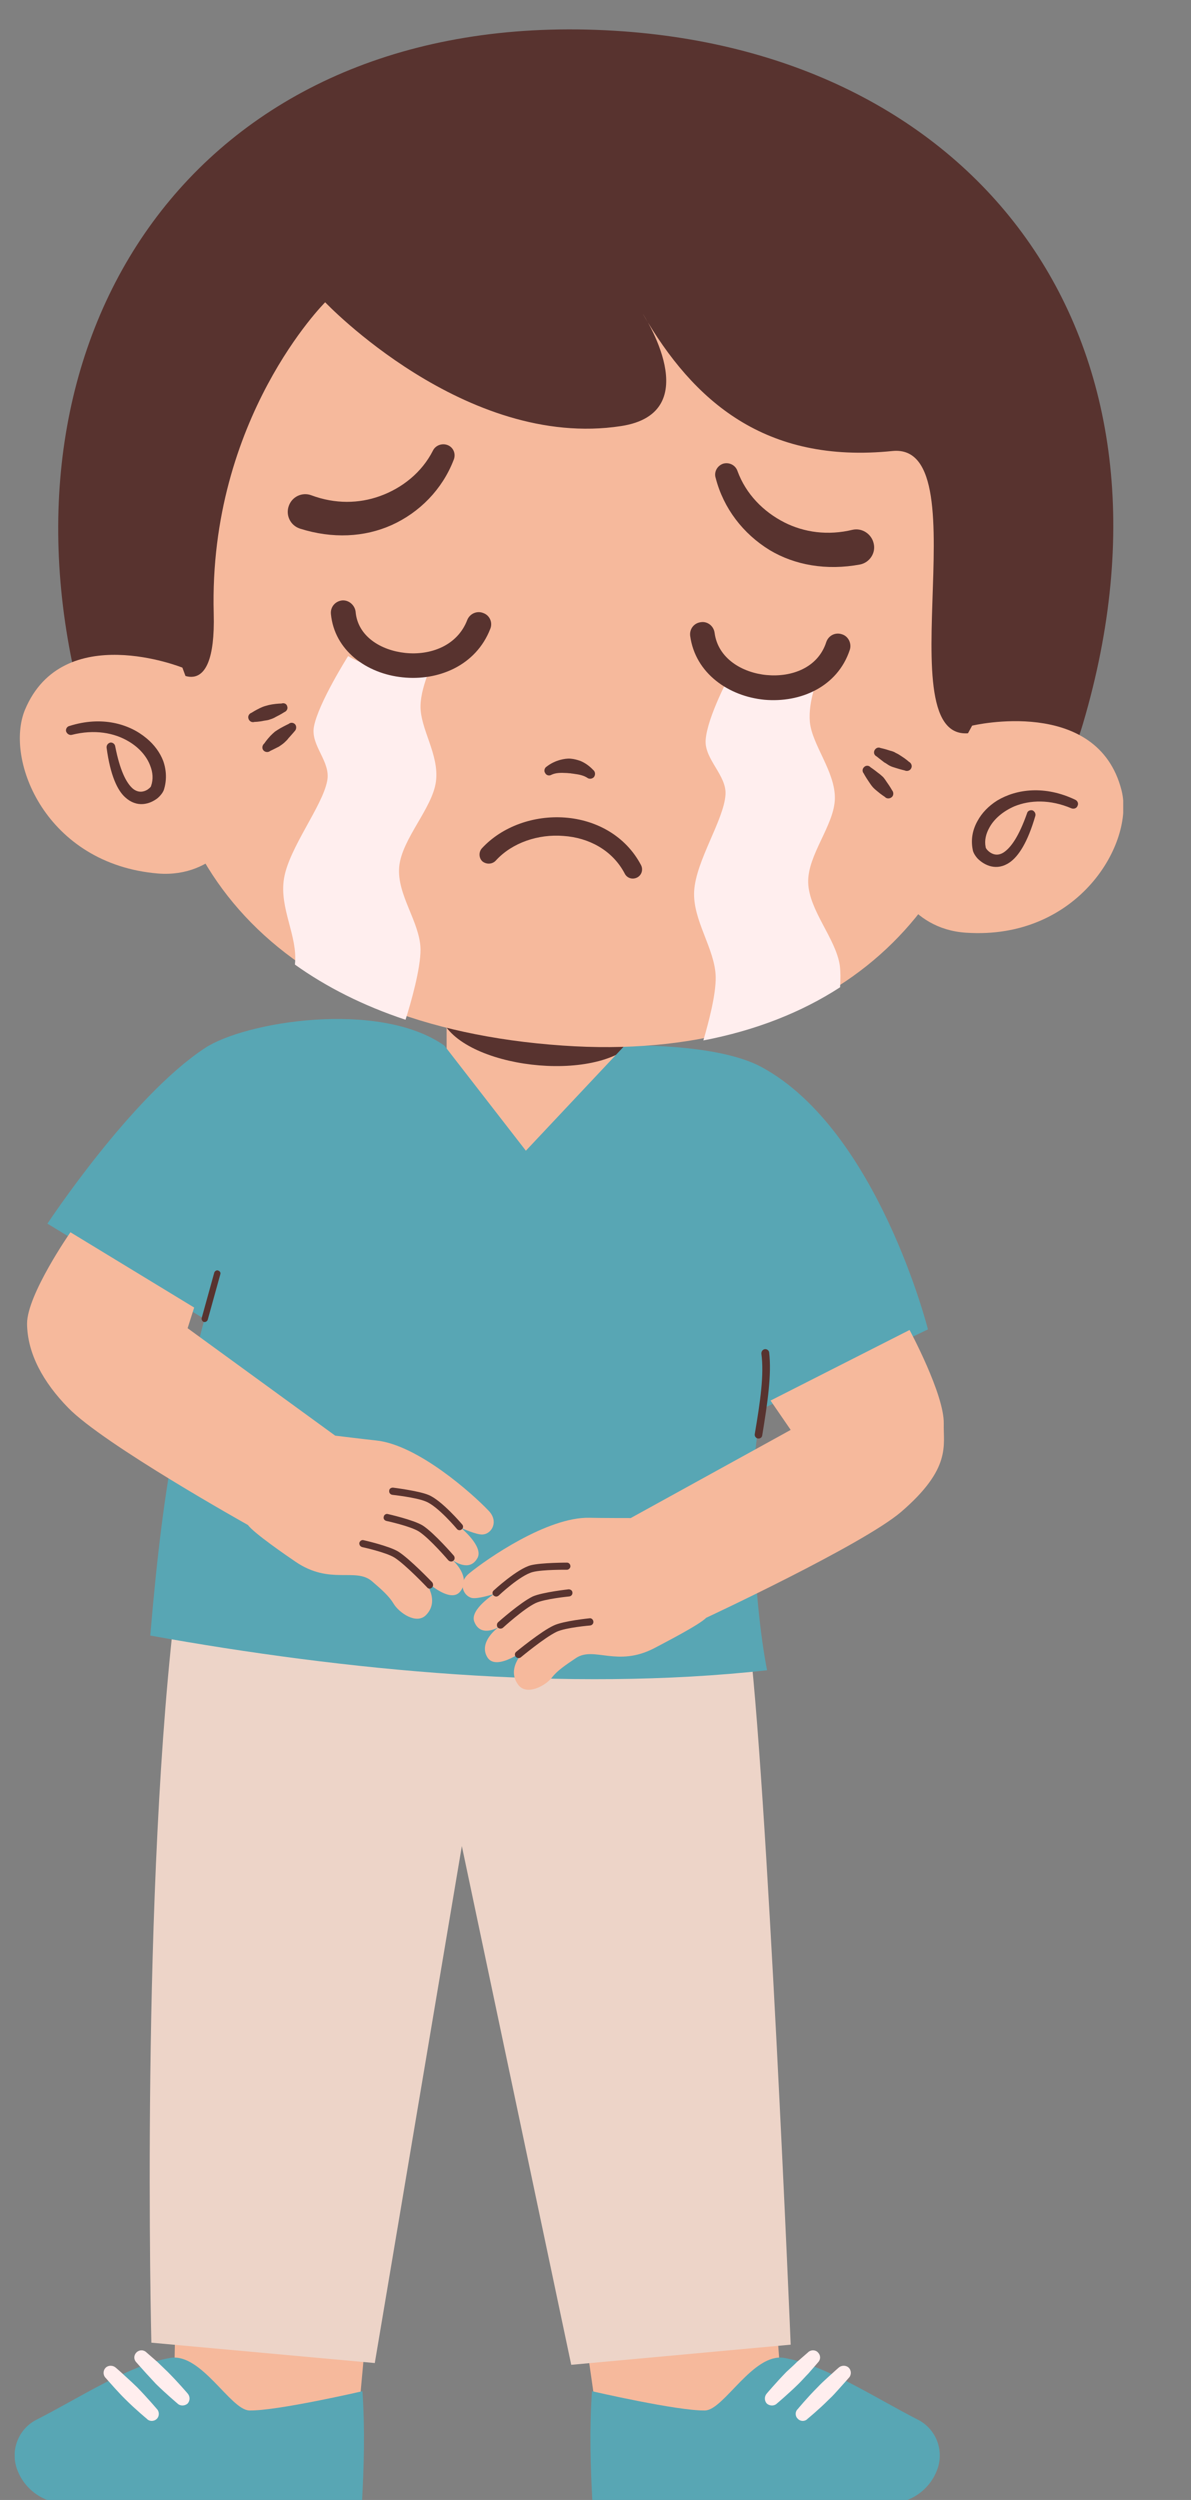 <?xml version="1.0" encoding="UTF-8"?>
<!DOCTYPE svg PUBLIC '-//W3C//DTD SVG 1.0//EN'
          'http://www.w3.org/TR/2001/REC-SVG-20010904/DTD/svg10.dtd'>
<svg height="34.0" preserveAspectRatio="xMidYMid meet" version="1.0" viewBox="-0.2 -0.4 16.2 34.0" width="16.2" xmlns="http://www.w3.org/2000/svg" xmlns:xlink="http://www.w3.org/1999/xlink" zoomAndPan="magnify"
><rect x="-0.2" y="-0.4" width="16.2" height="34.0" fill="#808080" stroke="none"/><defs
  ><clipPath id="a"
    ><path d="M 6 25 L 11 25 L 11 33.648 L 6 33.648 Z M 6 25"
    /></clipPath
    ><clipPath id="b"
    ><path d="M 7 31 L 13 31 L 13 33.648 L 7 33.648 Z M 7 31"
    /></clipPath
    ><clipPath id="c"
    ><path d="M 2 25 L 6 25 L 6 33.648 L 2 33.648 Z M 2 25"
    /></clipPath
    ><clipPath id="d"
    ><path d="M 0 31 L 5 31 L 5 33.648 L 0 33.648 Z M 0 31"
    /></clipPath
    ><clipPath id="e"
    ><path d="M 11 9 L 15.078 9 L 15.078 13 L 11 13 Z M 11 9"
    /></clipPath
  ></defs
  ><g
  ><g clip-path="url(#a)" id="change1_6"
    ><path d="M 6.891 25.277 L 9.926 25.277 L 10.41 31.832 L 10.543 33.477 L 7.895 33.477 L 7.887 32.242 L 6.891 25.277" fill="#f6b99c" fill-rule="evenodd"
    /></g
    ><g clip-path="url(#b)" id="change2_2"
    ><path d="M 7.852 32.121 C 7.852 32.121 9.02 32.391 9.391 32.383 C 9.648 32.375 10.043 31.598 10.465 31.668 C 11.031 31.766 11.703 32.211 12.277 32.504 C 12.523 32.625 12.641 32.906 12.555 33.168 C 12.457 33.457 12.188 33.648 11.883 33.648 C 10.699 33.648 7.859 33.648 7.859 33.648 C 7.832 33.148 7.816 32.648 7.852 32.121" fill="#58a6b4" fill-rule="evenodd"
    /></g
    ><g id="change3_1"
    ><path d="M 10.789 31.594 C 10.789 31.594 10.727 31.648 10.641 31.723 C 10.598 31.766 10.547 31.812 10.496 31.859 C 10.359 32 10.23 32.152 10.23 32.152 C 10.195 32.191 10.195 32.25 10.23 32.289 C 10.27 32.324 10.332 32.324 10.367 32.289 C 10.367 32.289 10.52 32.16 10.66 32.023 C 10.711 31.973 10.754 31.922 10.797 31.879 C 10.871 31.793 10.926 31.73 10.926 31.73 C 10.965 31.691 10.965 31.633 10.926 31.594 C 10.891 31.555 10.828 31.555 10.789 31.594" fill="#fee" fill-rule="evenodd"
    /></g
    ><g id="change3_2"
    ><path d="M 11.207 31.801 C 11.207 31.801 11.145 31.855 11.059 31.934 C 11.016 31.973 10.965 32.02 10.918 32.07 C 10.777 32.211 10.652 32.363 10.652 32.363 C 10.613 32.398 10.613 32.461 10.652 32.496 C 10.688 32.535 10.75 32.535 10.785 32.496 C 10.785 32.496 10.938 32.371 11.078 32.23 C 11.129 32.184 11.172 32.133 11.215 32.086 C 11.289 32.004 11.344 31.941 11.344 31.941 C 11.383 31.902 11.383 31.84 11.344 31.801 C 11.309 31.766 11.246 31.766 11.207 31.801" fill="#fee" fill-rule="evenodd"
    /></g
    ><g clip-path="url(#c)" id="change1_7"
    ><path d="M 5.332 25.277 L 2.297 25.277 L 2.172 31.832 L 2.039 33.477 L 4.688 33.477 L 4.695 32.242 L 5.332 25.277" fill="#f6b99c" fill-rule="evenodd"
    /></g
    ><g clip-path="url(#d)" id="change2_3"
    ><path d="M 4.73 32.121 C 4.73 32.121 3.562 32.391 3.191 32.383 C 2.934 32.375 2.539 31.598 2.117 31.668 C 1.551 31.766 0.883 32.211 0.305 32.504 C 0.059 32.625 -0.059 32.906 0.027 33.168 C 0.125 33.457 0.395 33.648 0.699 33.648 C 1.883 33.648 4.723 33.648 4.723 33.648 C 4.75 33.148 4.766 32.648 4.73 32.121" fill="#58a6b4" fill-rule="evenodd"
    /></g
    ><g id="change3_3"
    ><path d="M 1.793 31.594 C 1.793 31.594 1.855 31.648 1.941 31.723 C 1.984 31.766 2.035 31.812 2.082 31.859 C 2.223 32 2.352 32.152 2.352 32.152 C 2.387 32.191 2.387 32.25 2.352 32.289 C 2.312 32.324 2.25 32.324 2.215 32.289 C 2.215 32.289 2.062 32.16 1.922 32.023 C 1.875 31.973 1.828 31.922 1.789 31.879 C 1.711 31.793 1.656 31.73 1.656 31.73 C 1.617 31.691 1.617 31.633 1.656 31.594 C 1.695 31.555 1.754 31.555 1.793 31.594" fill="#fee" fill-rule="evenodd"
    /></g
    ><g id="change3_4"
    ><path d="M 1.375 31.801 C 1.375 31.801 1.438 31.855 1.523 31.934 C 1.566 31.973 1.617 32.02 1.668 32.07 C 1.805 32.211 1.934 32.363 1.934 32.363 C 1.969 32.398 1.969 32.461 1.934 32.496 C 1.895 32.535 1.832 32.535 1.797 32.496 C 1.797 32.496 1.645 32.371 1.504 32.23 C 1.457 32.184 1.41 32.133 1.367 32.086 C 1.293 32.004 1.238 31.941 1.238 31.941 C 1.199 31.902 1.199 31.84 1.238 31.801 C 1.273 31.766 1.336 31.766 1.375 31.801" fill="#fee" fill-rule="evenodd"
    /></g
    ><g id="change1_1"
    ><path d="M 8.281 12.836 L 5.875 12.836 L 5.875 15.949 L 8.281 15.949 L 8.281 12.836" fill="#f6b99c" fill-rule="evenodd"
    /></g
    ><g id="change4_1"
    ><path d="M 8.477 12.883 L 5.855 12.883 L 5.832 13.512 C 6.199 14.156 8.051 14.348 8.5 13.691 L 8.477 12.883" fill="#58332f" fill-rule="evenodd"
    /></g
    ><g id="change5_1"
    ><path d="M 9.973 21.742 L 2.211 21.242 C 1.703 25.211 1.859 31.461 1.859 31.461 L 4.898 31.738 L 6.082 24.707 L 7.57 31.762 L 10.555 31.488 C 10.555 31.488 10.234 23.738 9.973 21.742" fill="#edd4c8" fill-rule="evenodd"
    /></g
    ><g id="change2_1"
    ><path d="M 1.844 21.844 C 4.488 22.32 7.504 22.617 10.234 22.316 C 10.043 21.355 9.949 19.387 10.184 18.754 L 12.422 17.68 C 12.422 17.68 11.738 14.969 10.16 14.113 C 9.547 13.781 8.297 13.82 8.297 13.82 L 6.953 15.25 L 5.844 13.82 C 4.953 13.195 3.125 13.496 2.586 13.855 C 1.586 14.512 0.445 16.242 0.445 16.242 L 2.582 17.539 C 2.258 18.758 2.039 19.527 1.844 21.844" fill="#58a6b4" fill-rule="evenodd"
    /></g
    ><g id="change4_2"
    ><path d="M 10.156 18.008 C 10.195 18.297 10.141 18.664 10.066 19.105 C 10.062 19.133 10.082 19.16 10.109 19.164 C 10.137 19.168 10.164 19.152 10.168 19.121 C 10.242 18.668 10.297 18.293 10.262 17.992 C 10.258 17.965 10.23 17.945 10.203 17.949 C 10.176 17.953 10.156 17.977 10.156 18.008" fill="#58332f" fill-rule="evenodd"
    /></g
    ><g id="change1_2"
    ><path d="M 8.379 20.246 L 10.555 19.047 L 10.281 18.648 L 12.172 17.688 C 12.172 17.688 12.645 18.566 12.637 18.961 C 12.629 19.258 12.746 19.57 12.055 20.164 C 11.527 20.613 9.406 21.602 9.406 21.602 C 9.312 21.699 8.832 21.945 8.699 22.016 C 8.195 22.277 7.883 21.988 7.637 22.148 C 7.492 22.246 7.379 22.32 7.305 22.418 C 7.219 22.527 6.961 22.668 6.848 22.512 C 6.668 22.27 6.965 22.02 6.965 22.02 C 6.965 22.02 6.555 22.34 6.43 22.141 C 6.305 21.938 6.559 21.742 6.59 21.727 C 6.59 21.727 6.594 21.727 6.594 21.727 C 6.594 21.727 6.59 21.727 6.59 21.727 C 6.559 21.742 6.332 21.871 6.25 21.652 C 6.191 21.488 6.523 21.277 6.523 21.277 C 6.523 21.277 6.297 21.352 6.215 21.332 C 6.098 21.301 6.027 21.125 6.18 21 C 6.422 20.801 7.246 20.23 7.816 20.242 C 7.961 20.246 8.379 20.246 8.379 20.246" fill="#f6b99c" fill-rule="evenodd"
    /></g
    ><g id="change4_3"
    ><path d="M 6.82 22.066 C 6.82 22.066 7.16 21.785 7.332 21.707 C 7.461 21.645 7.82 21.609 7.82 21.609 C 7.844 21.605 7.867 21.625 7.871 21.652 C 7.875 21.68 7.855 21.703 7.828 21.707 C 7.828 21.707 7.496 21.734 7.371 21.793 C 7.207 21.871 6.883 22.141 6.883 22.141 C 6.863 22.156 6.832 22.152 6.816 22.133 C 6.797 22.113 6.801 22.082 6.82 22.066" fill="#58332f" fill-rule="evenodd"
    /></g
    ><g id="change4_4"
    ><path d="M 6.574 21.664 C 6.574 21.664 6.875 21.395 7.047 21.312 C 7.18 21.254 7.535 21.215 7.535 21.215 C 7.562 21.215 7.586 21.234 7.586 21.258 C 7.59 21.285 7.57 21.309 7.543 21.312 C 7.543 21.312 7.211 21.344 7.086 21.402 C 6.926 21.477 6.641 21.738 6.641 21.738 C 6.621 21.754 6.59 21.754 6.57 21.734 C 6.555 21.715 6.555 21.684 6.574 21.664" fill="#58332f" fill-rule="evenodd"
    /></g
    ><g id="change4_5"
    ><path d="M 6.516 21.23 C 6.516 21.23 6.836 20.934 7.023 20.887 C 7.164 20.852 7.512 20.852 7.512 20.852 C 7.539 20.852 7.559 20.875 7.559 20.902 C 7.559 20.926 7.535 20.949 7.512 20.949 C 7.512 20.949 7.18 20.945 7.047 20.98 C 6.875 21.023 6.582 21.301 6.582 21.301 C 6.559 21.32 6.531 21.316 6.512 21.297 C 6.492 21.277 6.496 21.246 6.516 21.23" fill="#58332f" fill-rule="evenodd"
    /></g
    ><g id="change1_3"
    ><path d="M 4.359 19.125 L 2.352 17.664 L 2.441 17.383 L 0.758 16.359 C 0.758 16.359 0.168 17.207 0.168 17.602 C 0.172 18.012 0.391 18.402 0.727 18.746 C 1.207 19.242 3.172 20.34 3.172 20.34 C 3.25 20.449 3.699 20.758 3.82 20.84 C 4.289 21.16 4.637 20.914 4.859 21.105 C 4.992 21.219 5.094 21.309 5.156 21.414 C 5.227 21.531 5.465 21.703 5.598 21.562 C 5.805 21.344 5.543 21.059 5.543 21.059 C 5.543 21.059 5.914 21.426 6.059 21.246 C 6.211 21.059 5.98 20.832 5.949 20.816 C 5.98 20.832 6.188 20.988 6.297 20.785 C 6.375 20.629 6.07 20.379 6.07 20.379 C 6.07 20.379 6.289 20.48 6.371 20.469 C 6.492 20.457 6.586 20.289 6.445 20.145 C 6.23 19.918 5.484 19.25 4.918 19.191 C 4.773 19.176 4.359 19.125 4.359 19.125" fill="#f6b99c" fill-rule="evenodd"
    /></g
    ><g id="change4_6"
    ><path d="M 5.68 21.121 C 5.68 21.121 5.379 20.805 5.219 20.703 C 5.094 20.625 4.746 20.547 4.746 20.547 C 4.719 20.539 4.695 20.559 4.688 20.582 C 4.684 20.609 4.699 20.633 4.727 20.641 C 4.727 20.641 5.051 20.711 5.168 20.785 C 5.32 20.883 5.609 21.188 5.609 21.188 C 5.625 21.211 5.656 21.211 5.676 21.191 C 5.695 21.172 5.695 21.145 5.68 21.121" fill="#58332f" fill-rule="evenodd"
    /></g
    ><g id="change4_7"
    ><path d="M 5.973 20.758 C 5.973 20.758 5.707 20.449 5.551 20.348 C 5.426 20.27 5.074 20.191 5.074 20.191 C 5.051 20.184 5.023 20.203 5.02 20.227 C 5.012 20.254 5.027 20.277 5.055 20.285 C 5.055 20.285 5.383 20.355 5.5 20.43 C 5.648 20.527 5.898 20.82 5.898 20.82 C 5.918 20.84 5.949 20.844 5.969 20.824 C 5.988 20.809 5.988 20.777 5.973 20.758" fill="#58332f" fill-rule="evenodd"
    /></g
    ><g id="change4_8"
    ><path d="M 6.086 20.332 C 6.086 20.332 5.805 20 5.625 19.93 C 5.492 19.875 5.145 19.832 5.145 19.832 C 5.117 19.832 5.094 19.848 5.094 19.875 C 5.09 19.902 5.109 19.926 5.137 19.93 C 5.137 19.93 5.461 19.965 5.59 20.02 C 5.754 20.082 6.016 20.395 6.016 20.395 C 6.031 20.414 6.062 20.418 6.082 20.398 C 6.102 20.383 6.105 20.352 6.086 20.332" fill="#58332f" fill-rule="evenodd"
    /></g
    ><g id="change4_9"
    ><path d="M 2.715 16.906 L 2.543 17.527 C 2.539 17.547 2.551 17.57 2.57 17.578 C 2.594 17.586 2.617 17.57 2.625 17.551 L 2.797 16.93 C 2.805 16.906 2.789 16.887 2.766 16.879 C 2.746 16.871 2.723 16.887 2.715 16.906" fill="#58332f" fill-rule="evenodd"
    /></g
    ><g id="change4_10"
    ><path d="M 8.289 0.027 C 2.793 -0.375 -0.172 3.711 0.762 8.512 C 1.297 11.289 4.637 11.309 4.637 11.309 L 9.836 11.727 C 9.836 11.727 13.535 12.809 14.531 9.441 C 16.066 4.25 13.164 0.387 8.289 0.027" fill="#58332f" fill-rule="evenodd"
    /></g
    ><g id="change1_4"
    ><path d="M 13.453 4.648 C 12.43 2.078 10.164 0.77 8.266 0.629 C 6.367 0.488 3.457 1.293 2.301 3.883 C 1.188 6.371 2.043 7.504 1.98 8.617 C 1.816 11.363 3.617 13.555 7.453 13.82 C 10.984 14.066 13.016 12.117 13.281 9.5 C 13.406 8.297 14.344 6.887 13.453 4.648" fill="#f6b99c" fill-rule="evenodd"
    /></g
    ><g id="change4_11"
    ><path d="M 4.223 3.711 C 4.223 3.711 6.129 5.719 8.246 5.395 C 9.43 5.215 8.543 3.867 8.543 3.867 C 9.234 5.062 10.211 5.91 11.938 5.734 C 13.207 5.605 11.715 10.078 13.156 9.527 C 13.758 9.297 13.906 11.309 13.906 11.309 L 14.586 7.234 L 13.688 3.824 C 13.688 3.824 12.797 2.02 11.184 1.293 C 10.203 0.848 8.699 0.348 7.602 0.434 C 6.812 0.496 5.684 0.656 4.891 1.02 C 3.695 1.566 2.969 2.367 2.969 2.367 L 1.746 4.102 L 1.004 7.02 L 1.738 8.895 L 2.137 8.688 C 2.137 8.688 2.742 9.242 2.707 7.941 C 2.637 5.289 4.223 3.711 4.223 3.711" fill="#58332f" fill-rule="evenodd"
    /></g
    ><g clip-path="url(#e)" id="change1_8"
    ><path d="M 13.023 9.469 C 13.023 9.469 14.727 9.062 15.055 10.348 C 15.238 11.066 14.465 12.387 12.941 12.285 C 12.148 12.234 11.914 11.504 11.914 11.504 L 13.023 9.469" fill="#f6b99c" fill-rule="evenodd"
    /></g
    ><g id="change1_5"
    ><path d="M 2.281 8.68 C 2.281 8.68 0.656 8.027 0.141 9.25 C -0.145 9.934 0.426 11.352 1.949 11.48 C 2.742 11.543 3.082 10.855 3.082 10.855 L 2.281 8.68" fill="#f6b99c" fill-rule="evenodd"
    /></g
    ><g id="change4_12"
    ><path d="M 13.77 10.66 C 13.66 10.973 13.551 11.129 13.449 11.195 C 13.367 11.246 13.297 11.219 13.25 11.18 C 13.227 11.16 13.207 11.137 13.207 11.121 C 13.188 11.031 13.211 10.938 13.258 10.855 C 13.324 10.734 13.445 10.633 13.598 10.566 C 13.809 10.48 14.082 10.469 14.375 10.594 C 14.406 10.605 14.445 10.594 14.457 10.559 C 14.473 10.527 14.457 10.492 14.426 10.477 C 14.016 10.281 13.629 10.328 13.363 10.488 C 13.246 10.562 13.156 10.656 13.098 10.762 C 13.027 10.887 13.004 11.02 13.031 11.156 C 13.035 11.188 13.059 11.234 13.098 11.277 C 13.188 11.367 13.355 11.453 13.535 11.328 C 13.652 11.246 13.777 11.062 13.883 10.695 C 13.891 10.664 13.871 10.633 13.844 10.621 C 13.812 10.613 13.777 10.629 13.77 10.66" fill="#58332f" fill-rule="evenodd"
    /></g
    ><g id="change4_13"
    ><path d="M 1.25 9.77 C 1.301 10.148 1.398 10.348 1.5 10.441 C 1.664 10.594 1.84 10.535 1.941 10.457 C 1.988 10.418 2.016 10.375 2.027 10.348 C 2.07 10.219 2.066 10.078 2.02 9.949 C 1.977 9.836 1.898 9.727 1.793 9.641 C 1.555 9.441 1.18 9.336 0.746 9.473 C 0.711 9.48 0.691 9.516 0.699 9.547 C 0.711 9.582 0.746 9.602 0.777 9.594 C 1.086 9.516 1.355 9.566 1.551 9.684 C 1.691 9.766 1.797 9.887 1.844 10.016 C 1.879 10.105 1.887 10.199 1.855 10.289 C 1.852 10.305 1.832 10.32 1.805 10.34 C 1.754 10.371 1.68 10.387 1.605 10.324 C 1.516 10.246 1.43 10.074 1.367 9.75 C 1.363 9.719 1.332 9.695 1.301 9.699 C 1.27 9.707 1.246 9.734 1.25 9.77" fill="#58332f" fill-rule="evenodd"
    /></g
    ><g id="change4_14"
    ><path d="M 6.543 11.305 C 6.766 11.059 7.125 10.941 7.465 10.969 C 7.805 10.992 8.129 11.16 8.297 11.48 C 8.328 11.543 8.402 11.566 8.465 11.535 C 8.527 11.504 8.551 11.43 8.52 11.367 C 8.309 10.965 7.906 10.75 7.484 10.719 C 7.066 10.688 6.633 10.836 6.355 11.137 C 6.309 11.188 6.312 11.27 6.363 11.316 C 6.418 11.359 6.496 11.355 6.543 11.305" fill="#58332f" fill-rule="evenodd"
    /></g
    ><g id="change3_5"
    ><path d="M 9.367 13.75 C 10.082 13.613 10.703 13.367 11.227 13.027 C 11.234 12.918 11.234 12.816 11.223 12.73 C 11.168 12.363 10.805 11.984 10.793 11.605 C 10.781 11.227 11.152 10.82 11.156 10.457 C 11.16 10.094 10.848 9.734 10.816 9.422 C 10.789 9.133 10.93 8.812 10.93 8.812 C 10.5 9.004 10.102 8.98 9.734 8.77 C 9.734 8.77 9.418 9.352 9.398 9.668 C 9.383 9.93 9.688 10.148 9.668 10.41 C 9.645 10.754 9.266 11.305 9.242 11.719 C 9.219 12.117 9.527 12.504 9.535 12.887 C 9.539 13.125 9.441 13.496 9.367 13.75" fill="#fee" fill-rule="evenodd"
    /></g
    ><g id="change3_6"
    ><path d="M 3.812 12.719 C 4.238 13.023 4.738 13.277 5.316 13.469 C 5.387 13.246 5.523 12.773 5.52 12.508 C 5.512 12.137 5.195 11.77 5.23 11.387 C 5.266 11.008 5.684 10.59 5.73 10.227 C 5.777 9.859 5.512 9.512 5.52 9.195 C 5.527 8.906 5.723 8.535 5.723 8.535 C 5.27 8.742 4.875 8.727 4.535 8.523 C 4.535 8.523 4.129 9.164 4.07 9.484 C 4.023 9.746 4.305 9.957 4.25 10.223 C 4.184 10.566 3.734 11.129 3.664 11.543 C 3.594 11.949 3.852 12.328 3.812 12.711 L 3.812 12.719" fill="#fee" fill-rule="evenodd"
    /></g
    ><g id="change4_15"
    ><path d="M 3.629 9.168 C 3.629 9.168 3.574 9.168 3.5 9.18 C 3.473 9.184 3.445 9.191 3.418 9.199 C 3.387 9.207 3.359 9.219 3.336 9.23 C 3.27 9.262 3.223 9.293 3.223 9.293 C 3.188 9.305 3.168 9.34 3.18 9.375 C 3.191 9.41 3.227 9.43 3.262 9.418 C 3.262 9.418 3.32 9.418 3.391 9.402 C 3.418 9.398 3.449 9.395 3.477 9.383 C 3.504 9.375 3.531 9.363 3.555 9.348 C 3.621 9.316 3.668 9.285 3.668 9.285 C 3.699 9.273 3.719 9.238 3.707 9.207 C 3.699 9.172 3.664 9.156 3.629 9.168" fill="#58332f" fill-rule="evenodd"
    /></g
    ><g id="change4_16"
    ><path d="M 11.777 9.773 C 11.777 9.773 11.836 9.785 11.906 9.809 C 11.934 9.816 11.961 9.824 11.984 9.84 C 12.012 9.852 12.035 9.867 12.059 9.883 C 12.121 9.922 12.164 9.961 12.164 9.961 C 12.195 9.977 12.211 10.016 12.195 10.047 C 12.18 10.082 12.137 10.094 12.105 10.078 C 12.105 10.078 12.051 10.066 11.98 10.043 C 11.953 10.035 11.926 10.027 11.898 10.012 C 11.875 10 11.852 9.98 11.828 9.969 C 11.766 9.922 11.723 9.887 11.723 9.887 C 11.691 9.871 11.68 9.836 11.695 9.805 C 11.711 9.773 11.746 9.758 11.777 9.773" fill="#58332f" fill-rule="evenodd"
    /></g
    ><g id="change4_17"
    ><path d="M 3.727 9.445 C 3.727 9.445 3.676 9.469 3.613 9.504 C 3.586 9.52 3.562 9.535 3.539 9.551 C 3.516 9.57 3.496 9.59 3.477 9.609 C 3.426 9.664 3.395 9.711 3.395 9.711 C 3.367 9.734 3.359 9.777 3.383 9.805 C 3.406 9.832 3.449 9.836 3.477 9.812 C 3.477 9.812 3.527 9.789 3.594 9.754 C 3.617 9.738 3.641 9.723 3.664 9.703 C 3.684 9.684 3.707 9.664 3.723 9.641 C 3.773 9.586 3.809 9.543 3.809 9.543 C 3.832 9.52 3.836 9.48 3.816 9.453 C 3.793 9.426 3.754 9.422 3.727 9.445" fill="#58332f" fill-rule="evenodd"
    /></g
    ><g id="change4_18"
    ><path d="M 11.641 10.035 C 11.641 10.035 11.688 10.066 11.746 10.113 C 11.77 10.129 11.789 10.148 11.812 10.168 C 11.832 10.191 11.848 10.215 11.863 10.238 C 11.906 10.297 11.934 10.348 11.934 10.348 C 11.957 10.375 11.957 10.418 11.93 10.441 C 11.902 10.465 11.859 10.465 11.836 10.438 C 11.836 10.438 11.785 10.406 11.73 10.359 C 11.711 10.344 11.688 10.324 11.668 10.301 C 11.648 10.277 11.633 10.254 11.617 10.23 C 11.574 10.168 11.547 10.117 11.547 10.117 C 11.527 10.094 11.527 10.055 11.555 10.031 C 11.578 10.008 11.617 10.008 11.641 10.035" fill="#58332f" fill-rule="evenodd"
    /></g
    ><g id="change4_19"
    ><path d="M 7.301 10.137 C 7.359 10.109 7.43 10.109 7.5 10.113 C 7.52 10.113 7.539 10.117 7.559 10.117 C 7.574 10.121 7.594 10.121 7.613 10.125 C 7.676 10.133 7.734 10.145 7.785 10.176 C 7.812 10.199 7.855 10.195 7.879 10.168 C 7.902 10.137 7.898 10.094 7.867 10.07 C 7.82 10.02 7.762 9.977 7.695 9.949 C 7.652 9.934 7.609 9.922 7.562 9.918 C 7.516 9.914 7.469 9.922 7.422 9.934 C 7.352 9.953 7.289 9.984 7.234 10.027 C 7.207 10.043 7.195 10.086 7.215 10.113 C 7.23 10.145 7.27 10.156 7.301 10.137" fill="#58332f" fill-rule="evenodd"
    /></g
    ><g id="change4_20"
    ><path d="M 5.969 5.859 C 5.816 6.254 5.508 6.57 5.125 6.742 C 4.758 6.906 4.324 6.93 3.879 6.789 C 3.75 6.746 3.684 6.609 3.727 6.484 C 3.77 6.355 3.91 6.289 4.035 6.336 C 4.359 6.457 4.684 6.449 4.965 6.348 C 5.273 6.238 5.539 6.023 5.688 5.73 C 5.723 5.656 5.816 5.621 5.895 5.656 C 5.973 5.691 6.004 5.781 5.969 5.859" fill="#58332f" fill-rule="evenodd"
    /></g
    ><g id="change4_21"
    ><path d="M 9.832 6.008 C 9.945 6.316 10.18 6.559 10.473 6.707 C 10.738 6.84 11.059 6.887 11.398 6.805 C 11.527 6.777 11.656 6.863 11.684 6.992 C 11.715 7.121 11.629 7.25 11.5 7.277 C 11.039 7.363 10.609 7.285 10.27 7.082 C 9.906 6.859 9.641 6.512 9.535 6.102 C 9.508 6.02 9.555 5.934 9.637 5.906 C 9.719 5.883 9.805 5.926 9.832 6.008" fill="#58332f" fill-rule="evenodd"
    /></g
    ><g id="change4_22"
    ><path d="M 9.188 8.25 C 9.258 8.758 9.711 9.07 10.199 9.117 C 10.684 9.16 11.191 8.945 11.359 8.438 C 11.387 8.352 11.34 8.254 11.254 8.227 C 11.164 8.195 11.07 8.242 11.039 8.332 C 10.926 8.684 10.566 8.812 10.23 8.781 C 9.895 8.75 9.566 8.555 9.52 8.207 C 9.508 8.113 9.422 8.047 9.332 8.062 C 9.238 8.074 9.176 8.156 9.188 8.25" fill="#58332f" fill-rule="evenodd"
    /></g
    ><g id="change4_23"
    ><path d="M 4.301 7.949 C 4.348 8.445 4.785 8.762 5.277 8.812 C 5.758 8.863 6.273 8.656 6.469 8.152 C 6.504 8.066 6.461 7.969 6.375 7.938 C 6.289 7.902 6.191 7.945 6.156 8.031 C 6.02 8.387 5.648 8.516 5.312 8.48 C 4.98 8.445 4.664 8.254 4.637 7.918 C 4.625 7.828 4.543 7.758 4.453 7.766 C 4.359 7.777 4.293 7.855 4.301 7.949" fill="#58332f" fill-rule="evenodd"
    /></g
  ></g
></svg
>
